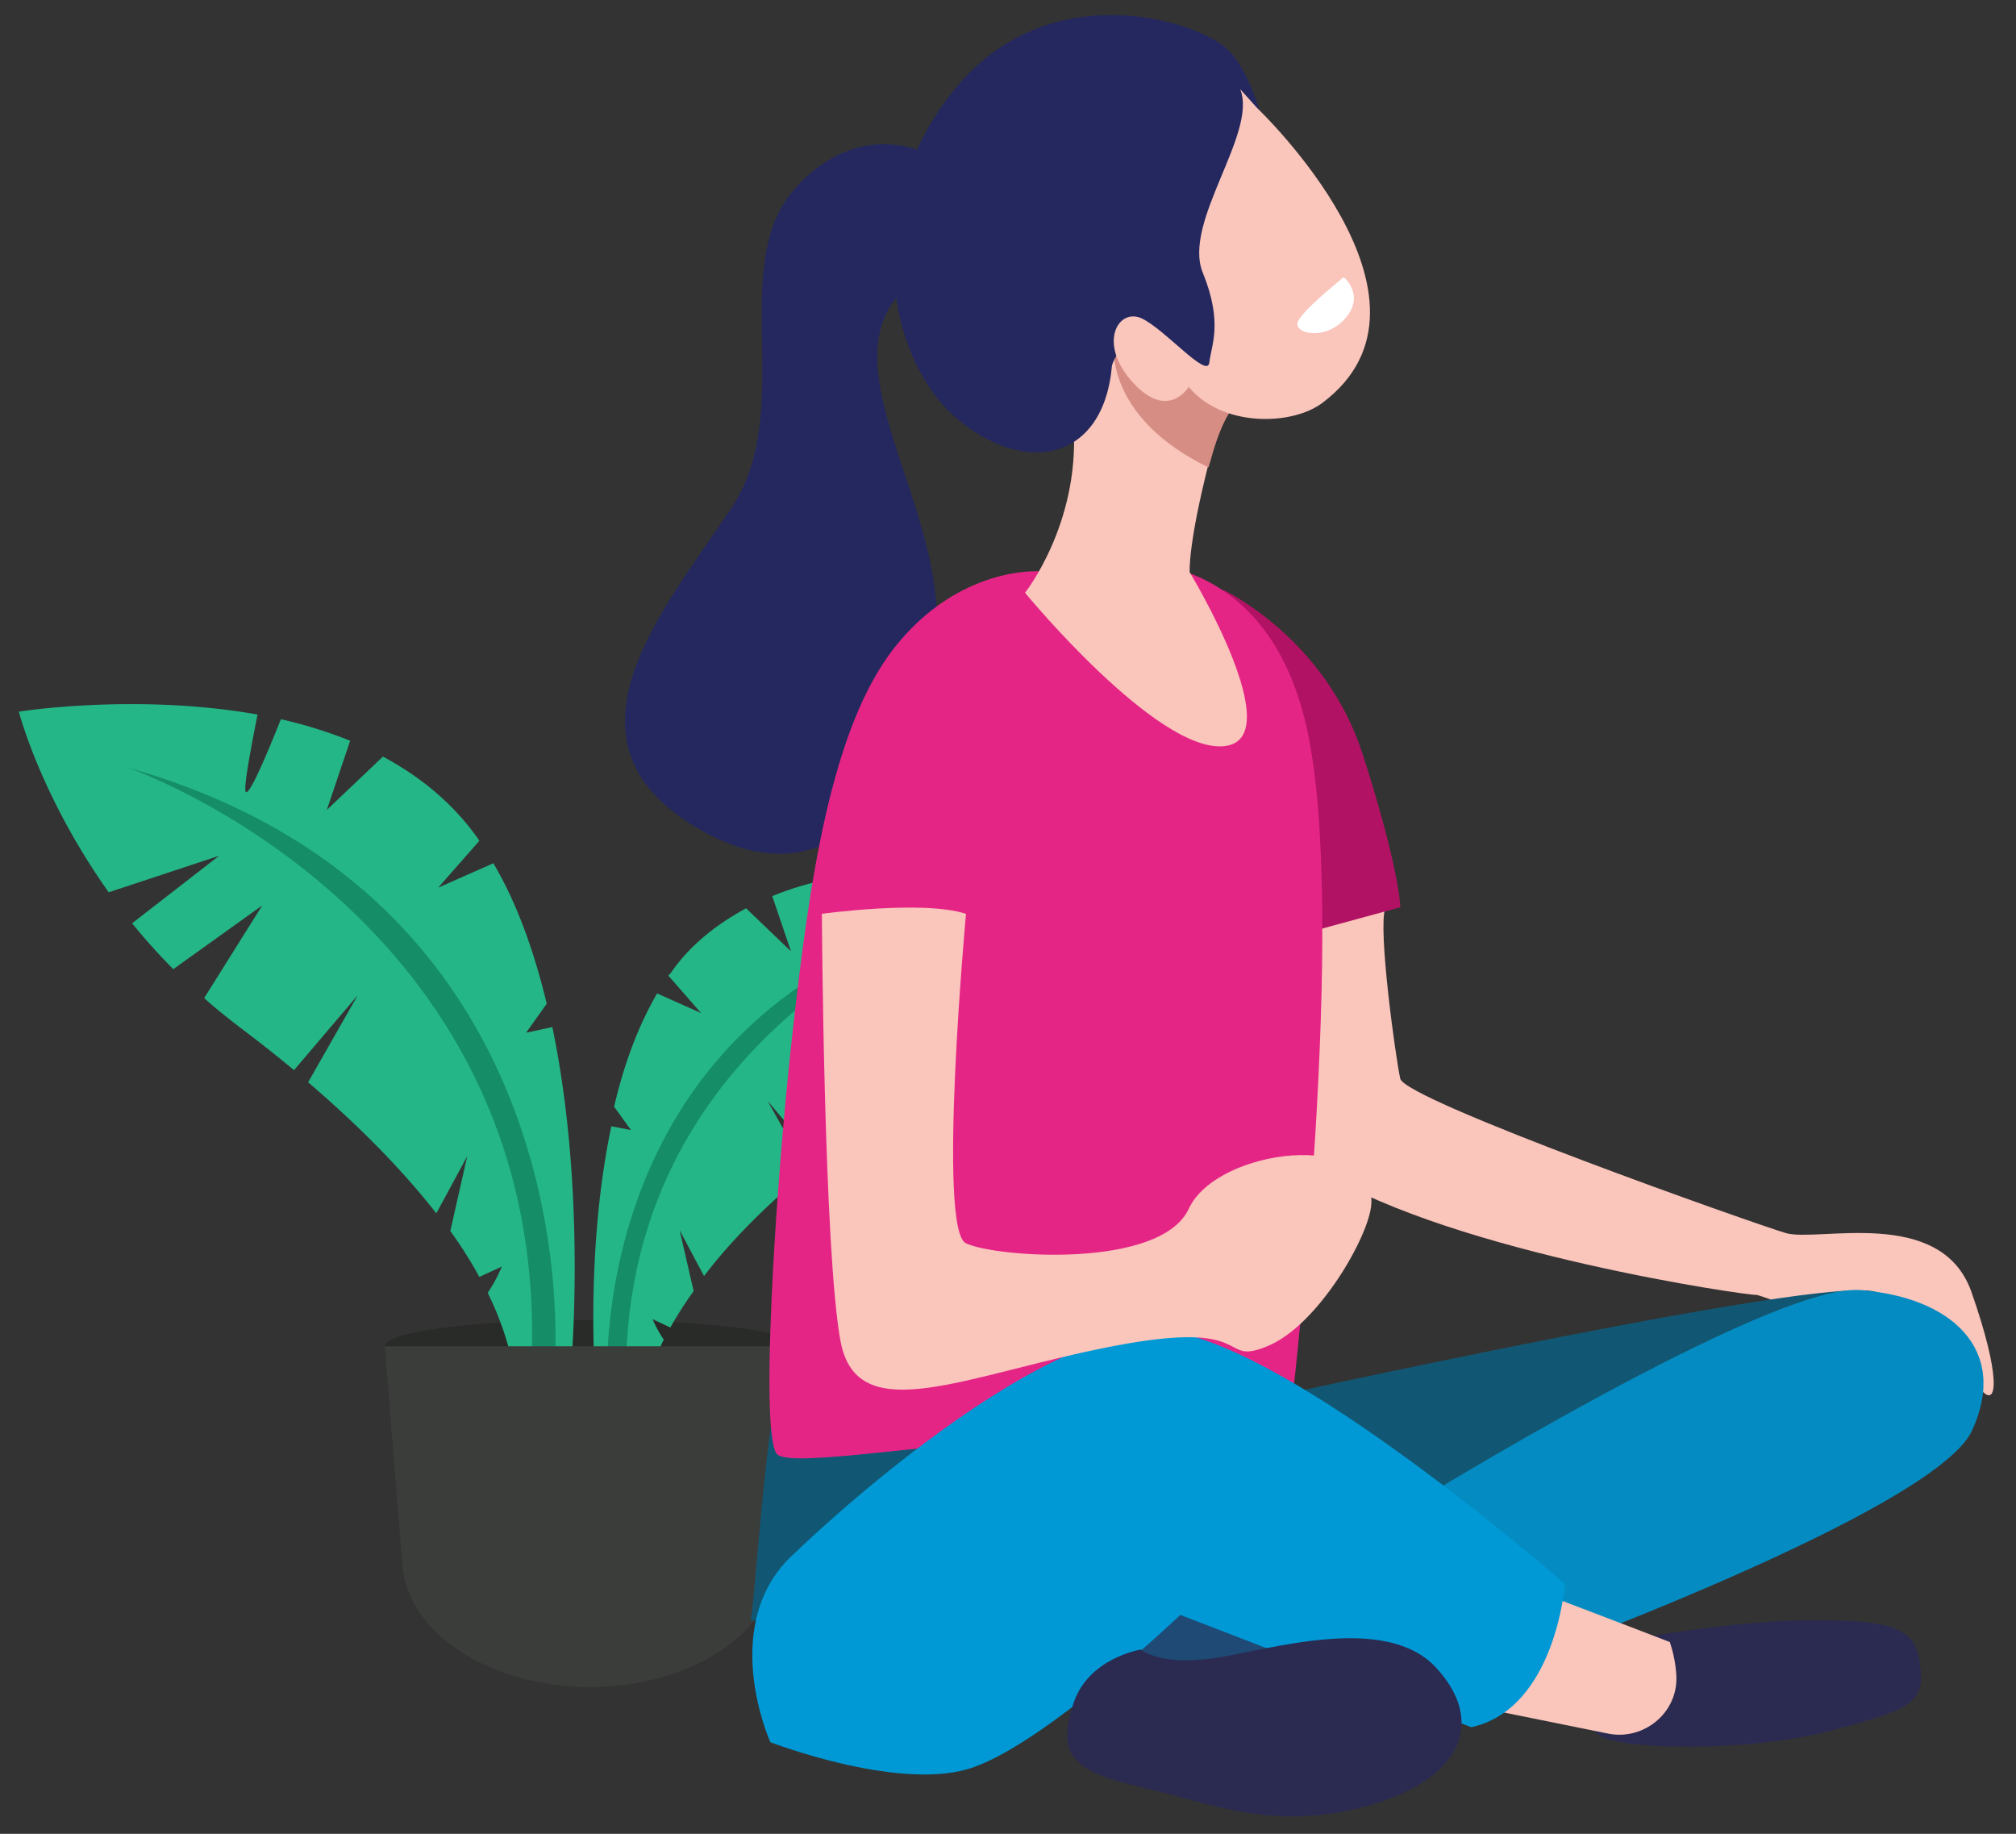 <?xml version="1.0" encoding="UTF-8"?> <svg xmlns="http://www.w3.org/2000/svg" id="Layer_1" data-name="Layer 1" viewBox="0 0 949.95 864"><rect x="0" y="0" width="949.95" height="864" fill="#333333" stroke="none"/><defs><style>.cls-1{fill:#292b28;}.cls-2{fill:#24b686;}.cls-3{fill:#158d66;}.cls-4{fill:#3b3d3b;}.cls-5{fill:#fac5bb;}.cls-6{fill:#b21263;}.cls-7{fill:#1e4a75;}.cls-8{fill:#24285f;}.cls-9{fill:#115773;}.cls-10{fill:#e52586;}.cls-11{fill:#d68e84;}.cls-12{fill:#2b2b51;}.cls-13{fill:#048cc2;}.cls-14{fill:#0099d6;}.cls-15{fill:#fff;}</style></defs><path class="cls-1" d="M376.24,634.28c0,7.06-45.42,12.35-98.78,12.35s-96.14-5.74-96.14-12.35c0-7,43.22-12.35,96.14-12.35S376.24,627.23,376.24,634.28Z"></path><path class="cls-2" d="M247.91,486.55l9.71-13.67c-5.74-23.82-13.68-46.75-25.14-66.15l-26,11.47,19.4-22.06c-.44-.44-.44-.88-.88-1.32-11.91-16.76-27.34-29.1-44.54-38.36L154,381.59,165,349a214.19,214.19,0,0,0-32.64-10.14c-6.17,15.43-14.11,34.39-16.31,34.39-1.77,0,1.76-18.52,5.29-36.6C64,326.47,8.89,335.29,8.89,335.29S19,375,51.23,420.4l52-17.2L62.25,435a286.43,286.43,0,0,0,19.41,21.61l41.89-30L96.21,470.23c5.29,4.85,11.47,9.7,17.2,14.11q13.23,9.93,25.14,19.85l30-35.28-23.37,41c24.26,20.73,44.54,41.45,60.42,61.74l14.55-26.9L212.19,580a195.5,195.5,0,0,1,13.67,21.61l10.59-4.85a71.59,71.59,0,0,1-6.62,12.34c9.26,19,14.11,37.93,14.11,56.89,0,58.65,25.14-22,25.14-22s7.5-82-8.82-160.08Z"></path><path class="cls-3" d="M60.49,361.75S257.62,430.1,250.56,639.57h11C261.14,639.57,278.78,423.49,60.49,361.75Z"></path><path class="cls-2" d="M297.3,532.41l-7.93-11c4.41-19,11-37.49,20.28-53.36l20.73,9.26-15.44-17.64c.45-.44.45-.88.89-.88,9.26-13.68,22.05-23.38,35.72-30.87l21.16,20.28-8.82-26a140.78,140.78,0,0,1,26.47-7.93c4.84,12.34,11.46,27.34,13.23,27.78,1.32,0-1.33-15-4.41-29.55,45.86-8.38,90.4-.88,90.4-.88s-7.94,32.19-34,68.35l-41.89-13.67,33.07,25.58c-4.85,5.73-9.7,11.47-15.43,17.64l-33.52-24.26,22,34.84a178.18,178.18,0,0,1-14.11,11.47Q395.2,539.47,386,547.4l-24.26-28.66,18.52,33.07c-19.84,16.76-36.16,33.08-48.51,49.4L320.24,579.6l6.61,28.66a187,187,0,0,0-11,17.2l-8.38-4a58.89,58.89,0,0,0,5.29,9.7c-7.5,15.44-11.47,30.43-11.47,45.87,0,47.19-20.28-17.64-20.28-17.64s-6.17-66.15,7.06-128.77Z"></path><path class="cls-3" d="M448.12,431.86S289.81,487,295.1,655.45h-8.82S272.61,481.7,448.12,431.86Z"></path><path class="cls-4" d="M277.9,794.8c-46.74,0-85.55-25.13-88.2-56.89l-8.38-103.63H376.24L366.1,738.36C363,770.11,324.64,794.8,277.9,794.8Z"></path><path class="cls-5" d="M634.22,390s21.61,28.23,18.52,37.93c-3.52,9.7,4.85,70.11,7.06,80.26s166.7,68.35,181.69,72.76,72.76-12.79,87.32,27.34c14.11,40.13,12.34,54.69,5.29,47.19-7.5-7.06-103.64-45.86-106.72-45.42S685.82,590.62,623.2,552.26s-50.28-131.42-50.28-131.42Z"></path><path class="cls-6" d="M572.48,379.83c2.21-4.41,4-101.87,4-101.87s48.07,22.49,65.71,77.61,17.64,71.88,17.64,71.88l-43.66,11.91Z"></path><path class="cls-7" d="M561.46,726.89c-16.76,9.26-38.81,28.67-37.48,36.6.88,7.94,2.64,36.6,21.6,34.4s90.85-17.64,87.32-26S561.46,726.89,561.46,726.89Z"></path><path class="cls-8" d="M446.8,77.75S411.52,50.41,376.24,87s0,105-31.75,152.58-84.67,108.49-17.64,149.5,105-21.17,113.78-84.67-56.45-135.83-11-171.11S446.8,77.75,446.8,77.75Z"></path><path class="cls-9" d="M584.83,661.18c5.29-.88,296.79-65.71,300.76-51.15s-163.17,86-163.17,86l-130.09,17.2s-91.73-5.29-105,5.29S352,768.34,353.75,763.05s7.06-95.69,14.55-116c7.06-20.29,163.17-41,174.64-39.25S584.83,661.18,584.83,661.18Z"></path><path class="cls-10" d="M524.42,265.17l-34.84,4s-37.49-2.65-67.92,35.72-40.57,112.45-48.51,184.33-15.43,190.51-6.61,196.25,69.68-5.3,142.88-9.71,99.67-17.64,99.67-17.64S635.55,431,615.7,342.78,524.42,265.17,524.42,265.17Z"></path><path class="cls-5" d="M592.33,187.56S580,177.41,569.84,217.1s-9.26,52.48-9.26,52.48,48.06,79.38,15.87,82C544.7,354.25,483,279.28,483,279.28s25.58-32.19,22.93-78.06-2.2-45.86-2.2-45.86,12.79-29.1,15.43-28.66S592.33,187.56,592.33,187.56Z"></path><path class="cls-11" d="M531.47,136.4c-3.08,14.11-6.62,28.22-6.62,28.22s-2.64,32.64,44.54,55.57c.45-.88.45-1.77.89-2.65C580.86,177.85,592.77,188,592.77,188S552.2,153.6,531.47,136.4Z"></path><path class="cls-12" d="M751.53,775.4s58.65-11.47,96.13-11.91,54.69.89,56.89,19.41c2.65,18.52-1.32,22.05-42.34,32.63s-98.78,8.38-107.6,2.65-14.55-15.88-14.55-15.88Z"></path><path class="cls-13" d="M664.65,709.25S834,604.73,876.33,607.82c42.77,3.09,70.56,27.78,52.92,66.15S713.16,784.22,713.16,784.22Z"></path><path class="cls-5" d="M726.39,750.7c.88,0,60.42,22.93,60.42,22.93a59,59,0,0,1,3.09,15.88c.88,17.2-15,30.43-31.76,27.34l-67.47-13.67Z"></path><path class="cls-14" d="M374.92,731.3s121.27-117.75,183-102.75c61.74,14.55,179.49,117.74,179.49,117.74S733,805,693.31,813.77L556.17,760.85S490,823.91,455.62,833.61,363,820.82,363,820.82,337.43,764.38,374.92,731.3Z"></path><path class="cls-8" d="M597.18,68.49c0-2.21-5.29-31.76-18.52-45S494.87-13.1,449.89,42s-31.75,126.56,0,154.34,70.12,22,74.09-24.25c0,0,3.08-10.14,8.37-6.61s47.19,11.9,47.19,11.9Z"></path><path class="cls-5" d="M592.33,50.85s95.25,90.4,30.87,138.91c-14.56,11-47.63,11.46-63.06-7.5,0,0-9.71,16.32-26.46-2.2s-6.62-35.28,4.41-30S569,178.74,569.84,170.8s6.61-18.53-3.09-42.34,26-65.71,17.64-86.43Z"></path><path class="cls-5" d="M387.27,430.54s47.63-6.61,67.91,0c0,0-13.67,149.06,0,155.23,13.67,6.62,91.73,12.35,105-16.31s88.07-37.49,86-2.21c-.88,15-25.13,57.33-49,67-23.37,9.7-4.41-13.23-72.76,0-68.8,13.23-120.4,39.69-128.33-2.2S387.27,430.54,387.27,430.54Z"></path><path class="cls-12" d="M537.64,777.16s8.82,7.94,34.84,4,80.27-21.16,104.08,4.41,12.35,52.92-32.2,65.27c-45,12.35-73.64-1.32-106.72-8.82s-39.24-15.88-32.19-38.37C512.07,781.13,537.64,777.16,537.64,777.16Z"></path><path class="cls-15" d="M633.78,131.11a.82.82,0,0,0-1.32,0c-3.53,3.09-21.17,17.2-21.17,21.61,0,4.85,14.12,7.49,22.93-3.09C641.72,140.81,636,133.31,633.78,131.11Z"></path></svg> 